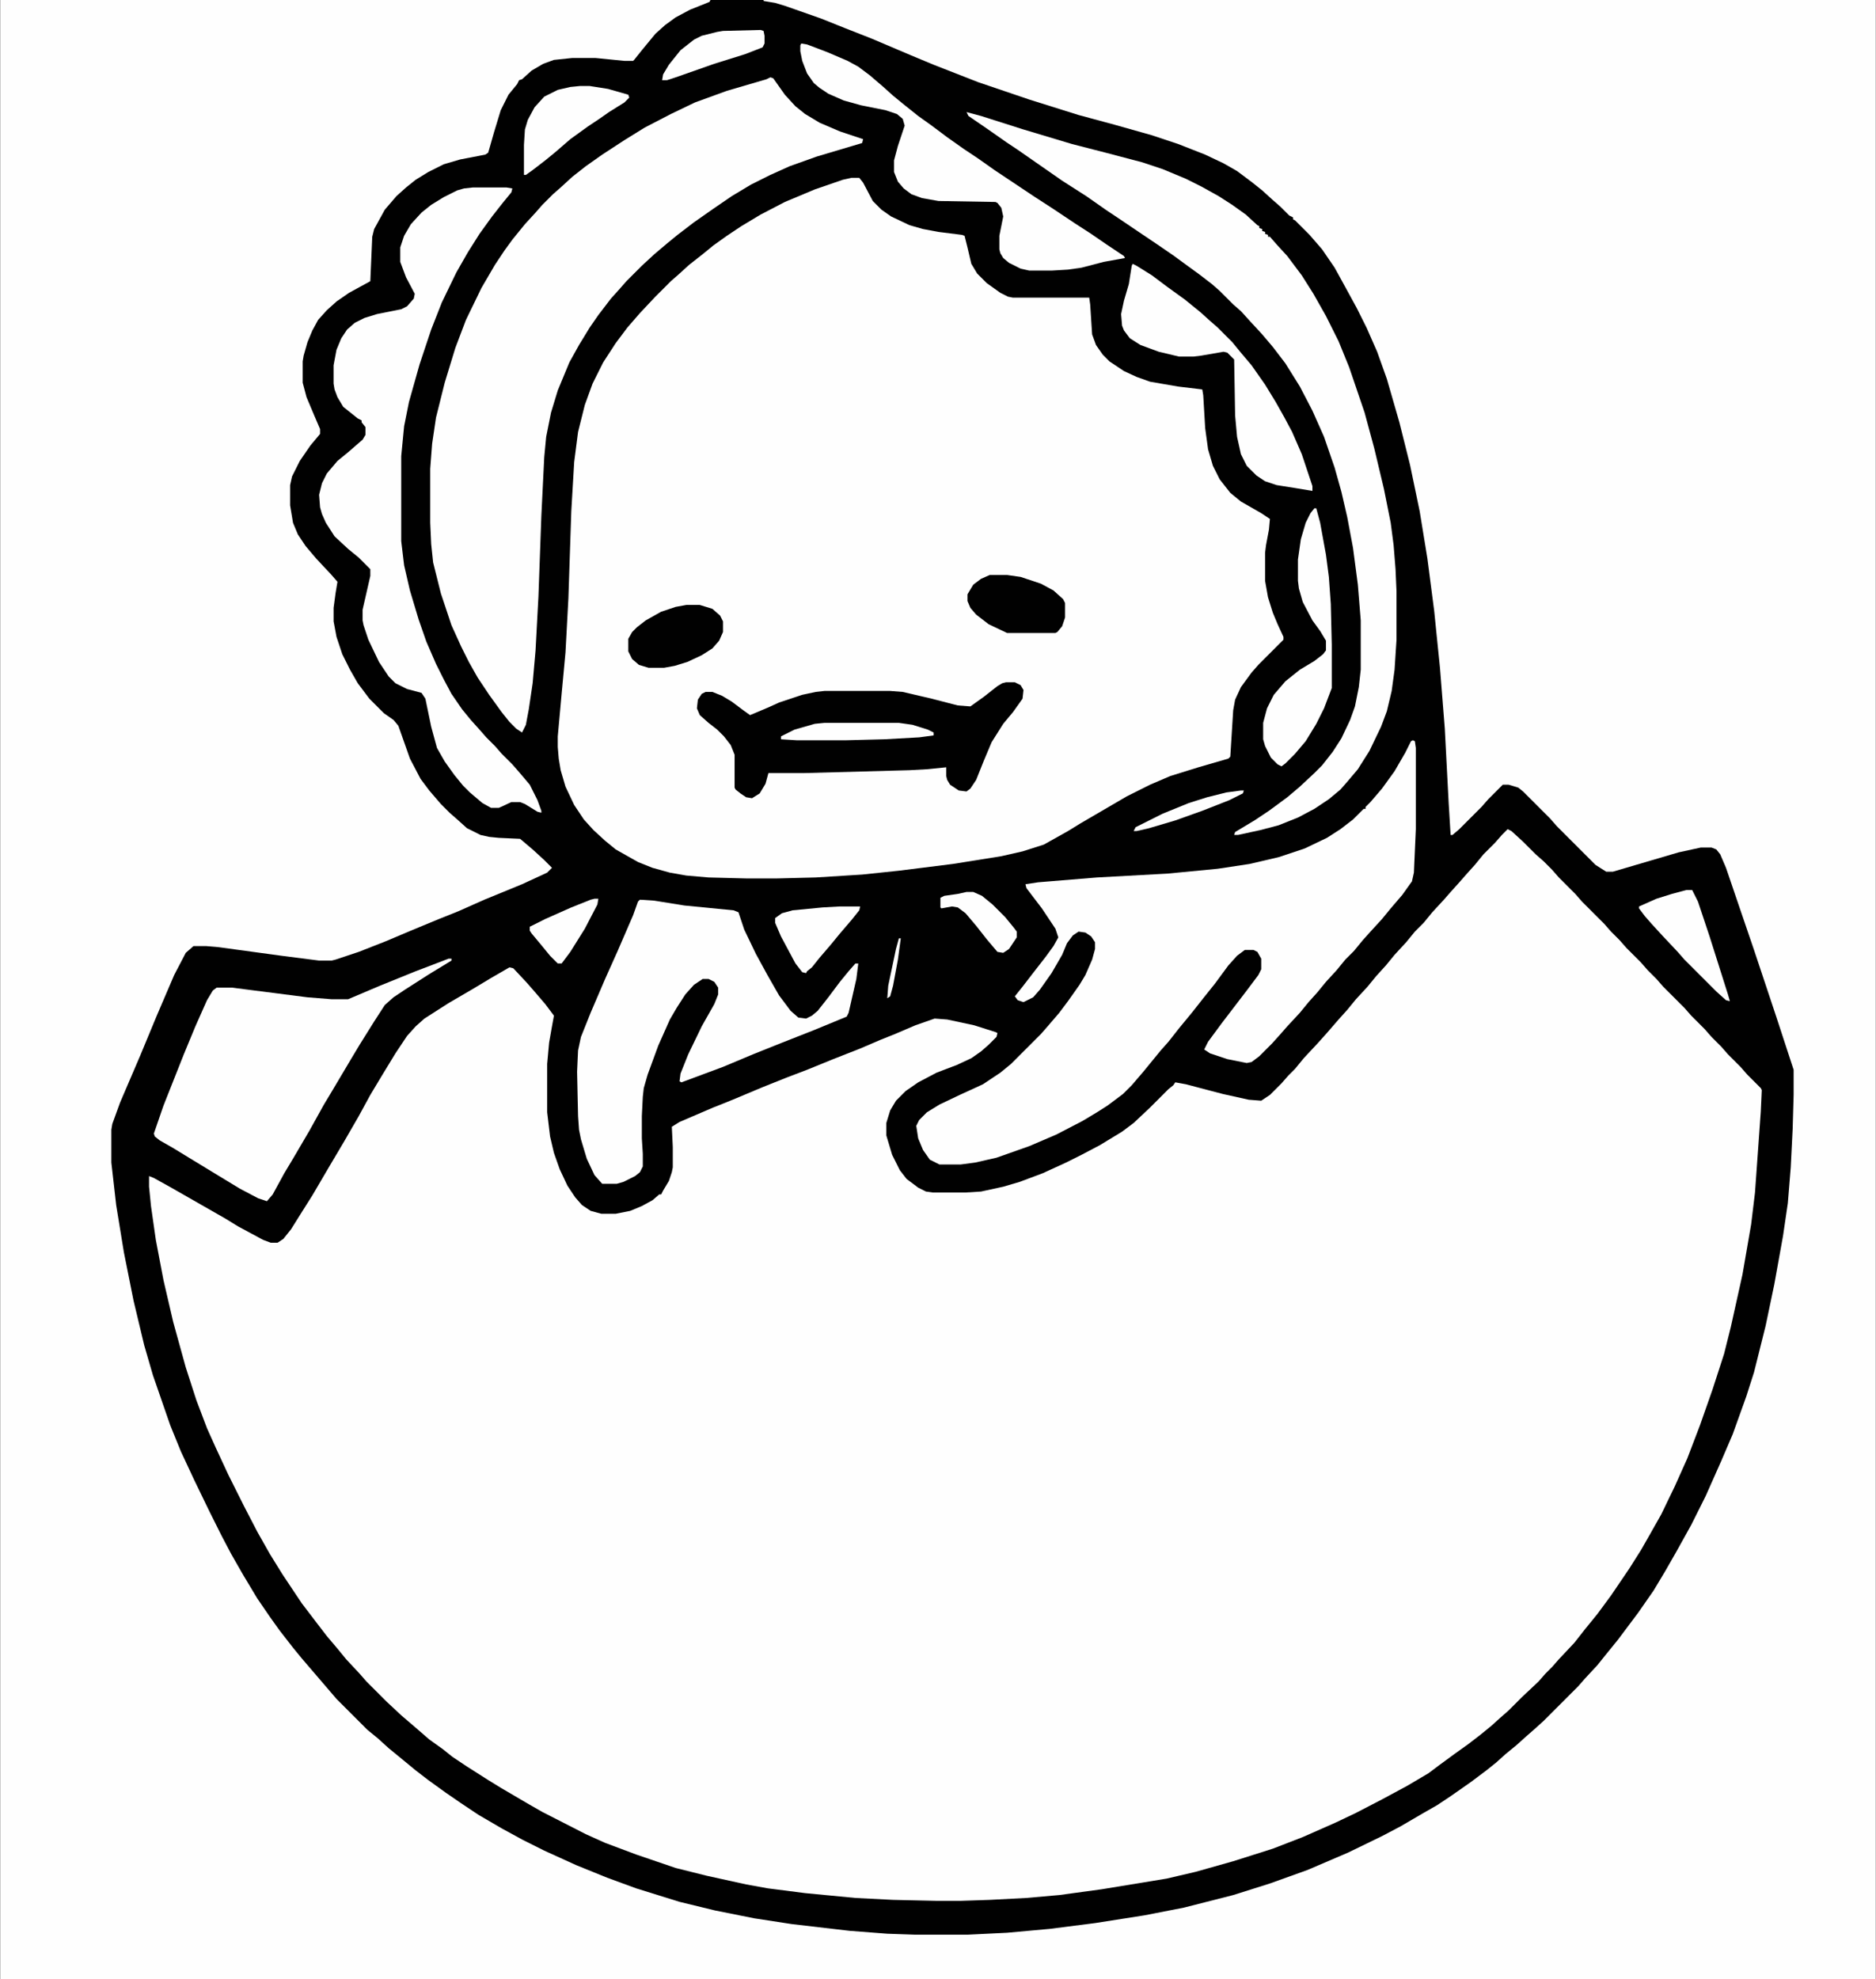 <svg xmlns="http://www.w3.org/2000/svg" version="1.1" viewBox="0 0 1941 2048" width="656" height="692"><path transform="translate(0)" d="m0 0h1941v2048h-1941z" fill="#010101"></path><path transform="translate(0)" d="m0 0h735l-1 2-20 8-15 8-11 8-10 9-14 17-8 10-1 1h-9l-30-3h-24l-19 2-11 4-12 7-10 9-3 1-2 4-9 11-8 16-7 23-6 21-3 2-26 5-17 5-16 8-13 8-10 8-10 9-12 14-11 20-2 8-2 46-22 12-13 9-10 9-9 10-6 11-5 12-4 14-1 6v22l4 15 8 19 6 14v5l-10 12-11 16-8 16-2 9v21l3 18 5 12 8 12 11 13 15 16 7 8-2 12-2 15v14l3 16 6 18 8 16 8 14 12 16 15 15 10 7 5 6 12 34 11 21 9 12 12 14 9 9 8 7 10 9 14 7 9 2 10 1 22 1 13 11 12 11 8 8-5 5-26 12-39 16-27 12-20 8-29 12-26 11-28 11-24 8-4 1h-13l-39-5-66-9-12-1h-13l-8 7-12 23-18 42-17 41-21 49-8 22-1 6v34l5 44 8 49 10 50 11 46 9 31 18 52 11 27 14 30 16 33 12 24 10 19 12 21 15 25 13 19 10 14 14 18 9 11 36 42 32 32 11 9 11 10 11 9 17 14 13 10 18 13 16 11 18 12 24 14 22 12 22 11 33 15 32 13 30 11 45 14 37 9 40 8 39 6 60 7 39 3 29 1h54l41-2 44-4 47-6 51-8 41-8 51-13 38-12 39-14 42-18 35-17 19-10 24-14 14-8 15-10 20-14 16-12 10-8 10-9 11-9 10-9 8-7 10-9 36-36 7-8 13-14 8-10 13-16 21-28 16-23 12-20 12-21 15-27 15-30 16-36 12-28 14-39 8-25 12-48 9-43 9-50 5-34 3-37 2-40 1-35v-26l-18-55-23-69-14-41-15-44-6-14-4-5-5-2h-11l-23 5-68 20h-7l-11-7-40-40-7-8-28-28-5-4-10-3h-6l-15 15-7 8-23 23-7 6h-2l-2-33-4-77-5-63-6-59-7-54-8-49-10-48-11-44-13-45-10-28-11-25-10-20-12-22-11-20-13-19-13-15-15-15-2-1v-2l-4-2-9-9-8-7-11-10-10-8-16-12-14-8-19-9-28-11-27-9-39-11-37-10-51-16-53-18-46-18-24-10-40-17-28-11-25-10-37-13-10-3-12-2v-1h1151v2048h-1941z" fill="#FEFEFE"></path><path transform="translate(1560,858)" d="m0 0 4 2 12 11 13 13 8 7 9 9 7 8 17 17 7 8 23 23 7 8 9 9 7 8 15 15 7 8 9 9 7 8 22 22 7 8 14 14 7 8 10 10 7 8 13 13 7 8 14 14 1 2-1 22-6 84-4 33-9 52-12 54-7 28-12 37-13 37-13 34-13 29-14 29-13 23-8 14-12 19-19 28-14 19-13 16-11 14-16 17-7 8-7 7-7 8-17 16-14 14-8 7-10 9-11 9-13 10-14 10-15 11-12 9-22 13-26 14-27 14-21 10-34 15-31 12-41 13-39 11-30 7-67 11-44 6-34 3-38 2-30 1h-25l-45-1-39-2-52-5-39-5-22-4-41-9-32-8-41-14-32-12-20-9-45-23-14-8-29-17-13-8-22-14-15-10-10-8-14-10-15-13-14-12-15-14-21-21-7-8-14-15-9-11-11-13-10-13-16-21-20-30-13-21-13-23-14-27-16-32-13-28-9-20-11-29-11-34-13-47-10-43-8-42-5-35-2-20v-11l5 2 18 10 56 32 13 8 26 14 8 3h7l6-4 8-10 10-16 12-19 17-29 16-27 15-26 12-22 12-20 14-23 12-18 9-10 9-8 25-16 24-14 20-12 19-11 4 1 14 15 7 8 12 14 9 12-2 11-3 17-2 22v50l3 25 4 17 6 17 8 17 8 12 7 8 9 6 11 3h15l15-3 12-5 11-6 7-6h2l2-4 6-10 3-9 1-5v-21l-1-21 8-5 35-15 20-8 31-13 25-10 21-8 27-11 28-11 21-9 15-6 21-9 20-7 13 1 28 6 22 7 2 1-1 4-8 8-8 7-10 7-15 7-21 8-19 10-13 9-10 10-6 10-4 13v13l6 20 8 16 7 9 12 9 8 4 7 1h34l16-1 23-5 17-5 24-9 24-11 16-8 19-10 23-14 12-9 17-16 19-19 5-4 2-3 11 2 38 10 27 6 13 1 9-6 12-12 7-8 7-7 9-11 14-15 9-10 13-15 9-10 9-11 12-13 9-11 10-11 9-11 12-13 9-11 9-9 9-11 12-13 7-8 9-10 7-8 9-10 9-11 12-12 7-8z" fill="#FEFEFE"></path><path transform="translate(881,184)" d="m0 0h8l4 5 10 19 9 9 10 7 19 9 14 4 16 3 24 3 3 1 3 12 4 17 6 10 10 10 14 10 8 4 5 1h79l1 7 2 31 4 11 7 10 7 7 15 10 13 6 14 5 29 5 25 3 1 6 2 34 3 22 5 17 7 14 11 14 11 9 21 12 9 6-1 11-3 16-1 8v29l3 17 5 16 5 12 6 13v3l-26 26-7 8-11 15-6 13-2 11-3 48-2 2-31 9-29 9-21 9-24 12-48 28-13 8-25 14-22 7-22 5-50 8-56 7-38 4-48 3-40 1h-32l-39-1-23-2-17-3-18-5-15-6-23-13-11-9-12-11-10-11-10-15-9-19-5-17-2-12-1-12v-11l4-44 4-43 3-56 3-90 3-51 4-31 7-28 8-22 11-22 13-20 12-16 13-15 16-17 16-16 8-7 11-10 14-11 11-9 14-10 15-10 20-12 25-13 31-13 29-10z" fill="#FEFEFE"></path><path transform="translate(797,80)" d="m0 0 3 1 12 17 11 12 10 8 15 9 21 9 24 8-1 4-47 14-28 10-20 9-20 10-20 12-19 13-20 14-17 13-11 9-13 11-13 12-16 16-7 8-9 10-13 17-9 13-11 18-10 18-12 29-7 23-5 25-2 21-3 61-3 83-3 56-3 34-4 27-3 16-4 8-6-4-7-7-8-10-13-18-12-18-9-16-8-16-10-22-11-33-8-32-2-19-1-22v-56l2-26 4-27 9-36 11-36 11-29 16-33 14-24 10-15 8-11 13-16 11-12 7-8 11-11 8-7 12-11 14-11 17-12 23-15 21-13 27-14 25-12 33-12 41-12z" fill="#FEFEFE"></path><path transform="translate(1462,766)" d="m0 0 2 1 1 7v84l-2 45-2 9-10 14-12 14-9 11-11 12-9 10-9 11-9 9-9 11-11 12-9 11-9 10-9 11-13 14-7 8-9 10-13 13-8 6-5 1-20-4-18-6-6-4 4-8 14-19 26-34 12-16 3-6v-11l-4-7-4-2h-9l-8 6-9 10-14 19-12 15-11 14-14 17-11 14-8 9-18 22-12 14-9 9-16 12-11 7-15 9-27 14-28 12-34 12-22 5-15 2h-22l-10-5-7-10-5-12-2-13 3-6 8-8 13-8 21-10 24-11 18-12 11-9 31-31 7-8 12-14 9-12 12-17 6-10 7-16 3-11v-7l-4-6-6-4-7-1-6 4-6 8-5 12-11 19-12 17-7 8-10 5-6-2-3-4 8-10 10-13 14-18 8-11 5-9-3-9-14-21-16-21-1-4 13-2 61-5 73-4 52-5 33-5 30-7 27-9 23-11 14-9 13-10 11-11h2v-2l5-5 12-14 13-18 11-19 6-12z" fill="#FEFEFE"></path><path transform="translate(1e3 116)" d="m0 0 15 4 44 14 50 15 35 9 38 10 21 7 24 10 16 8 18 10 14 9 14 10 12 11 2 1v2l3 1v2l3 1v2l3 1v2h2l7 8 11 12 15 20 12 19 13 23 13 26 11 27 16 47 10 37 10 42 7 35 3 23 2 25 1 23v50l-2 31-3 22-5 21-6 16-12 25-12 19-11 13-7 8-12 10-15 10-17 9-20 8-19 5-23 5h-4l1-3 20-12 15-10 19-14 13-11 15-14 8-8 11-14 9-14 9-19 5-14 4-20 2-18v-51l-3-37-5-38-6-32-6-26-7-25-11-32-12-27-13-25-15-24-13-17-11-13-12-13-10-11-8-7-14-14-8-7-13-10-11-8-15-11-16-11-43-29-12-8-20-14-25-16-46-32-12-8-20-14-19-13z" fill="#FEFEFE"></path><path transform="translate(489,194)" d="m0 0h35l6 1-1 4-9 11-11 14-13 18-12 19-12 21-15 31-11 28-12 36-11 39-5 25-3 31v88l3 25 6 26 9 30 8 23 10 23 8 16 8 15 11 16 9 11 9 10 7 8 9 9 7 8 11 11 7 8 11 13 8 16 4 11v2l-4-1-13-8-5-2h-9l-13 6h-8l-9-5-13-11-7-7-9-11-10-14-8-14-6-22-6-29-4-6-15-4-12-6-7-7-10-15-11-23-5-15-1-5v-11l8-35v-7l-12-12-11-9-14-13-9-14-4-9-2-7-1-13 3-12 5-10 11-13 11-9 15-13 3-5v-8l-4-5v-2l-4-2-15-12-6-10-3-8-1-6v-19l3-16 5-12 6-9 8-7 10-5 13-4 25-5 6-3 7-8 1-5-9-17-6-16v-15l4-12 7-12 11-12 10-8 13-8 14-7 7-2z" fill="#FEFEFE"></path><path transform="translate(662,931)" d="m0 0 15 1 31 5 51 5 5 2 6 18 12 25 12 22 12 21 12 16 8 7 8 1 6-3 6-5 11-14 12-16 9-11 7-8h3l-2 16-8 35-2 4-34 14-33 13-30 12-31 13-43 16-2-1 1-8 8-20 14-29 13-23 4-10v-7l-4-6-6-3h-6l-9 6-9 10-9 14-7 12-12 27-11 30-4 14-1 9-1 20v23l1 16v13l-3 6-5 4-12 6-7 2h-15l-8-9-8-17-6-20-2-10-1-14-1-46 1-22 3-14 10-25 15-35 13-29 16-37 5-14z" fill="#FEFEFE"></path><path transform="translate(464,992)" d="m0 0h3v2l-23 14-25 16-12 8-9 8-11 17-15 24-9 15-19 32-9 15-15 27-17 29-9 15-12 22-6 7-9-3-19-10-28-17-23-14-18-11-14-8-5-4-1-3 10-29 21-53 12-29 12-27 6-10 4-3h16l78 10 25 2h17l33-14 37-15 21-8z" fill="#FEFEFE"></path><path transform="translate(1041,706)" d="m0 0h9l6 3 3 5-1 9-10 14-10 12-12 19-8 19-8 20-6 9-4 3-8-1-9-6-3-5-1-4v-9l-20 2-18 1-110 3h-36l-3 11-6 10-8 5-6-1-6-4-5-4-1-2v-34l-4-10-7-9-7-7-9-7-9-8-3-7 1-9 4-6 4-2h7l10 4 10 6 12 9 7 5 19-8 11-5 24-8 14-3 9-1h68l13 1 30 7 27 7 13 1 14-10 14-11 5-3z" fill="#010101"></path><path transform="translate(829,45)" d="m0 0 6 1 21 8 21 9 11 6 12 9 14 12 10 9 11 9 15 12 14 10 16 12 17 12 15 10 17 12 42 28 17 11 24 16 17 11 16 11 18 12 1 2-22 4-23 6-14 2-17 1h-23l-9-2-12-6-6-5-3-5-1-4v-14l4-20-2-9-4-5-2-1-59-1-17-3-11-4-8-6-6-7-4-10v-12l4-15 7-21-2-7-6-5-12-4-25-5-18-5-16-7-9-6-6-5-7-10-5-13-2-10v-6z" fill="#FEFEFE"></path><path transform="translate(1172,273)" d="m0 0 4 2 16 10 16 12 18 13 16 13 10 9 8 7 15 15 9 11 11 13 14 20 11 18 9 16 8 15 10 23 11 33v5l-18-3-19-3-12-4-9-6-10-10-6-12-4-18-2-22-1-58-7-7-4-1-23 4-8 1h-15l-21-5-19-7-11-7-6-8-2-5-1-12 3-14 5-17 3-19z" fill="#FEFEFE"></path><path transform="translate(1360,526)" d="m0 0h2l4 15 6 33 3 23 2 28 1 42v45l-8 21-8 16-11 18-11 13-10 10-4 3-4-2-7-7-6-12-2-7v-17l4-15 7-14 12-14 15-12 15-9 9-7 3-4v-10l-6-10-8-11-10-19-4-14-1-8v-22l3-21 5-17 5-10z" fill="#FEFEFE"></path><path transform="translate(1024,595)" d="m0 0h18l14 2 21 7 13 7 10 9 2 4v15l-3 9-5 6-2 1h-50l-19-9-13-10-6-7-3-7v-7l6-10 8-6z" fill="#010101"></path><path transform="translate(600,89)" d="m0 0h10l19 3 21 6 1 3-5 5-16 10-10 7-12 8-18 13-15 13-11 9-13 10-7 5h-2v-31l1-16 3-10 7-13 10-11 14-7 13-3z" fill="#FEFEFE"></path><path transform="translate(710,626)" d="m0 0h14l13 4 8 7 3 6v11l-4 9-7 8-11 7-15 7-13 4-11 2h-16l-10-3-7-6-4-8v-13l4-7 5-5 9-7 16-9 15-5z" fill="#010101"></path><path transform="translate(1745,921)" d="m0 0h6l6 12 12 36 19 60 2 7-4-1-10-9-33-33-7-8-16-17-11-12-7-8-6-8v-2l18-8 16-5z" fill="#FEFEFE"></path><path transform="translate(869,938)" d="m0 0h21l-1 4-8 10-12 14-9 11-12 14-8 10-5 4-1 2-4-1-7-9-15-28-6-14v-5l7-5 11-3 31-3z" fill="#FEFEFE"></path><path transform="translate(787,31)" d="m0 0 3 1 1 5v8l-2 4-18 7-32 10-37 13-12 4h-5l1-6 6-10 12-15 14-11 8-4 16-4 6-1z" fill="#FEFEFE"></path><path transform="translate(853,748)" d="m0 0h77l14 2 16 5 6 3v3l-15 2-36 2-39 1h-52l-16-1v-3l14-7 21-6z" fill="#FEFEFE"></path><path transform="translate(615,930)" d="m0 0h4l-1 6-13 25-15 24-9 12h-4l-8-8-9-11-10-12-2-3v-4l16-8 27-12 20-8z" fill="#FEFEFE"></path><path transform="translate(1e3 923)" d="m0 0h7l9 4 11 9 13 13 9 11 3 4v6l-8 12-6 4-6-1-11-13-11-14-11-13-8-6-6-1-11 2-1-1v-10l4-2 14-2z" fill="#FEFEFE"></path><path transform="translate(1284,818)" d="m0 0h3l-1 3-14 7-28 11-28 10-27 8-13 3h-3l2-4 28-14 27-11 19-6 20-5z" fill="#FEFEFE"></path><path transform="translate(930,971)" d="m0 0h2l-3 22-5 27-3 11-3 2 1-13 8-38z" fill="#FEFEFE"></path></svg>